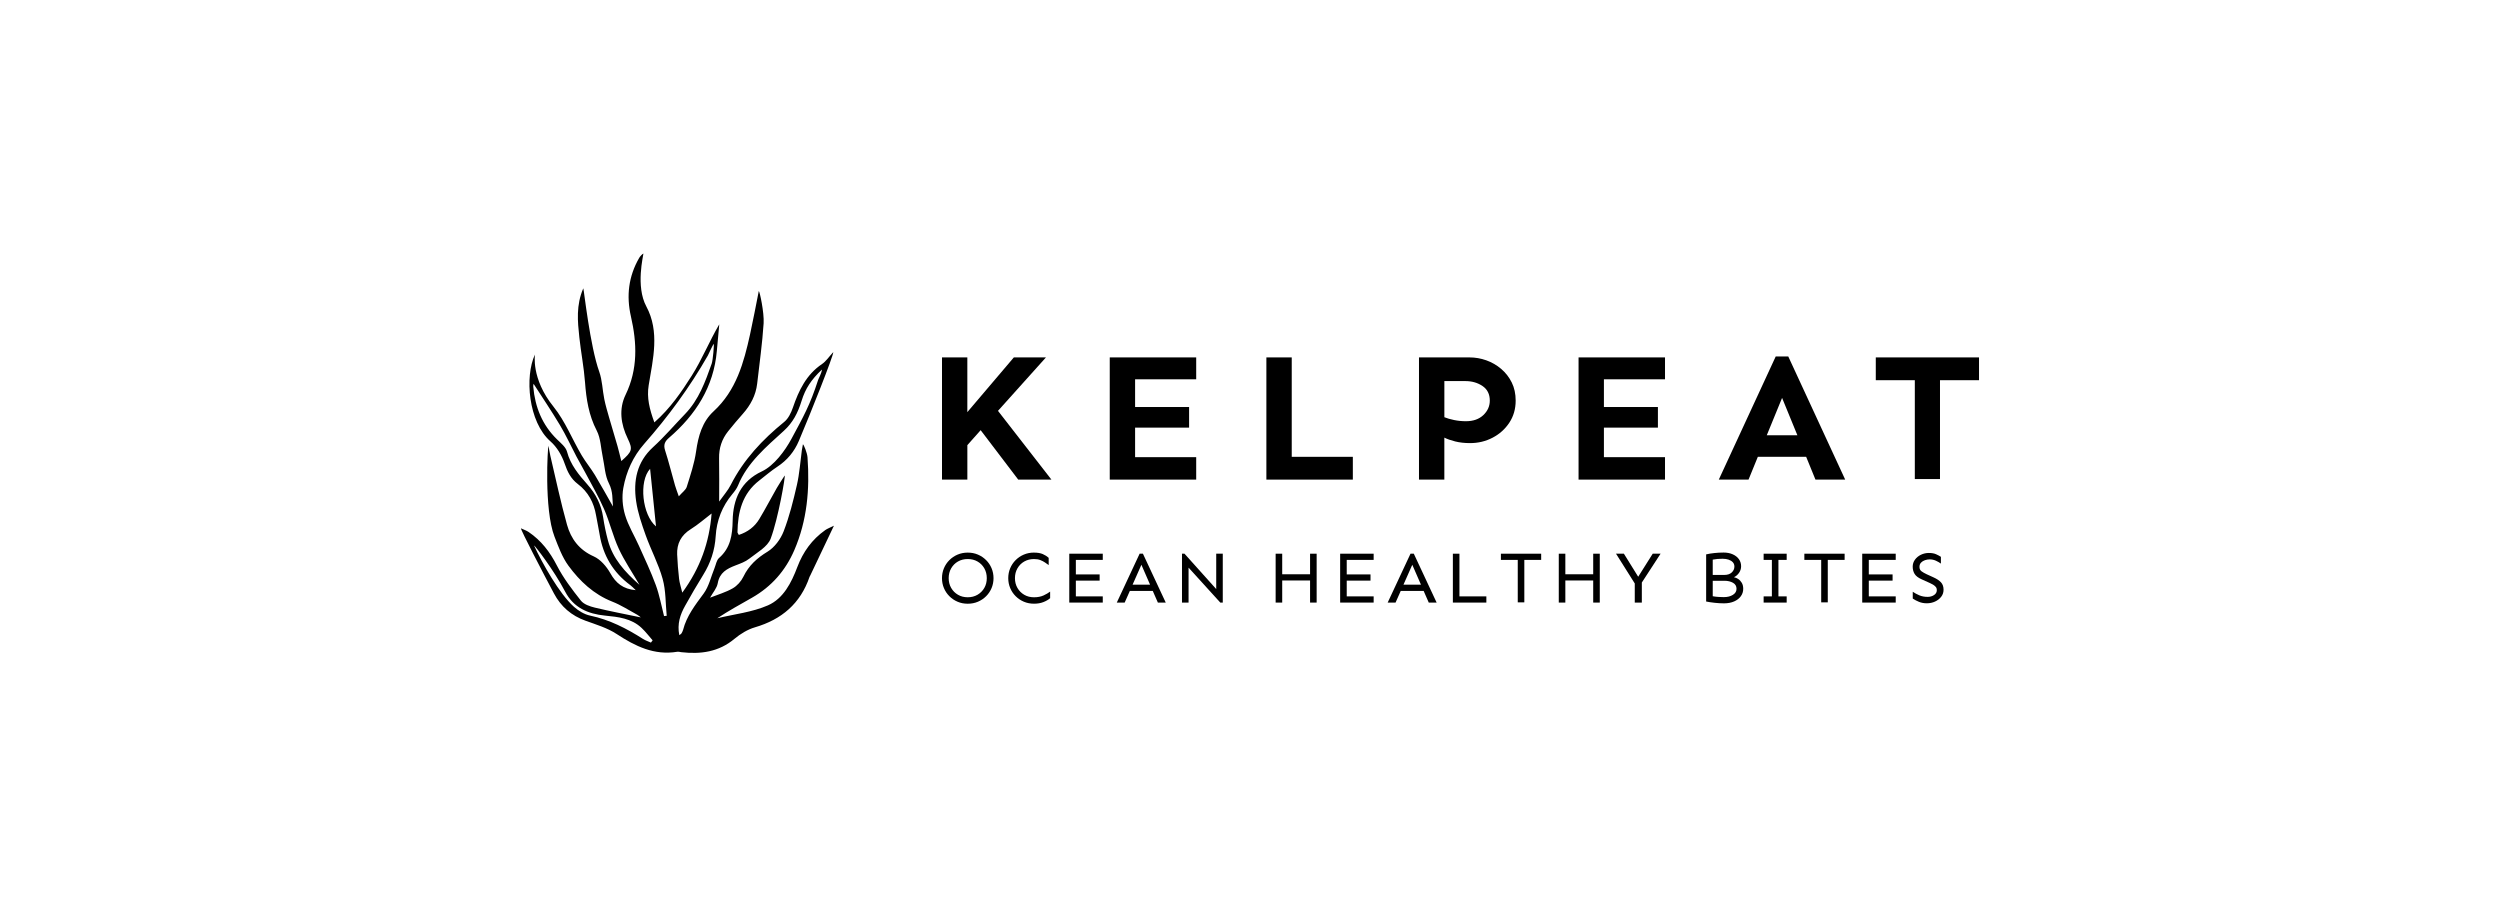 <?xml version="1.0" encoding="UTF-8"?>
<svg id="grafica" xmlns="http://www.w3.org/2000/svg" viewBox="0 0 1354.75 491.17">
  <defs>
    <style>
      .cls-1 {
        fill-rule: evenodd;
      }
    </style>
  </defs>
  <g>
    <path d="M524.2,193.68v29.65l25.2-29.65h17.4l-25.99,28.96,28.96,37.26h-17.99l-20.36-26.79-7.21,8.11v18.68h-13.74v-66.22h13.74Z"/>
    <path d="M644.37,220.56v11.17h-29.26v16.01h33.11v12.16h-46.85v-66.22h46.85v11.86h-33.11v15.02h29.26Z"/>
    <path d="M699.99,193.68v53.87h33.11v12.35h-46.85v-66.22h13.74Z"/>
    <path d="M796.34,193.68c3.1,0,6.13.53,9.09,1.58,2.97,1.05,5.65,2.6,8.06,4.65,2.4,2.04,4.31,4.5,5.73,7.36,1.42,2.87,2.12,6.14,2.12,9.83,0,4.48-1.14,8.45-3.41,11.91-2.27,3.46-5.29,6.18-9.04,8.15-3.76,1.98-7.84,2.96-12.26,2.96-2.96,0-5.63-.3-8.01-.89-2.37-.59-4.35-1.28-5.93-2.08v22.73h-13.74v-66.22h27.38ZM782.7,206.52v19.57c1.45.59,3.21,1.1,5.29,1.53,2.08.43,4.2.64,6.38.64,3.95,0,7.1-1.1,9.44-3.31,2.34-2.21,3.51-4.83,3.51-7.86,0-3.49-1.32-6.13-3.95-7.91-2.64-1.78-5.73-2.67-9.29-2.67h-11.37Z"/>
    <path d="M898.42,220.56v11.17h-29.26v16.01h33.11v12.16h-46.85v-66.22h46.85v11.86h-33.11v15.02h29.26Z"/>
    <path d="M969.07,193.18l30.84,66.72h-16.11l-5.04-12.35h-26.19l-5.04,12.35h-16.11l30.84-66.72h6.82ZM965.71,215.62l-8.3,20.26h16.6l-8.3-20.26Z"/>
    <path d="M1072.43,193.68v12.35h-21.15v53.57h-13.64v-53.57h-21.15v-12.35h55.94Z"/>
  </g>
  <g>
    <path d="M524.42,299.46c2,0,3.85.36,5.54,1.09,1.69.72,3.16,1.72,4.43,2.99,1.27,1.26,2.25,2.73,2.95,4.41.7,1.67,1.05,3.46,1.05,5.36s-.35,3.68-1.05,5.36c-.7,1.67-1.68,3.14-2.95,4.41-1.26,1.27-2.74,2.26-4.43,2.99-1.69.72-3.53,1.09-5.54,1.09s-3.85-.36-5.53-1.09c-1.69-.72-3.16-1.72-4.43-2.99-1.26-1.26-2.25-2.73-2.95-4.41-.7-1.67-1.05-3.46-1.05-5.36s.35-3.68,1.05-5.36c.7-1.67,1.68-3.14,2.95-4.41,1.26-1.27,2.74-2.26,4.43-2.99,1.69-.72,3.53-1.09,5.53-1.09ZM524.42,302.94c-1.98,0-3.74.45-5.3,1.34-1.56.9-2.78,2.13-3.68,3.7-.9,1.57-1.35,3.34-1.35,5.32s.45,3.74,1.35,5.3c.89,1.56,2.12,2.79,3.68,3.7,1.55.91,3.32,1.36,5.3,1.36s3.74-.45,5.3-1.36c1.55-.91,2.78-2.14,3.68-3.7.9-1.55,1.34-3.32,1.34-5.3s-.45-3.75-1.34-5.32c-.9-1.57-2.12-2.8-3.68-3.7-1.56-.9-3.32-1.34-5.3-1.34Z"/>
    <path d="M560.33,299.46c1.92,0,3.5.26,4.73.79,1.23.53,2.3,1.21,3.22,2.06v3.91c-.58-.42-1.23-.88-1.96-1.38-.72-.5-1.57-.94-2.53-1.32-.96-.38-2.11-.57-3.46-.57-1.98,0-3.74.45-5.3,1.34-1.56.9-2.78,2.13-3.68,3.7-.9,1.57-1.35,3.34-1.35,5.32s.45,3.74,1.35,5.3c.89,1.56,2.12,2.79,3.68,3.7,1.55.91,3.32,1.36,5.3,1.36s3.76-.34,5.2-1.01c1.44-.67,2.61-1.36,3.54-2.07v3.56c-.92.82-2.13,1.52-3.62,2.11-1.49.59-3.2.89-5.12.89s-3.85-.36-5.53-1.09c-1.69-.72-3.16-1.72-4.43-2.99-1.26-1.26-2.25-2.73-2.95-4.41-.7-1.67-1.05-3.46-1.05-5.36s.35-3.68,1.05-5.36c.7-1.67,1.68-3.14,2.95-4.41,1.26-1.27,2.74-2.26,4.43-2.99,1.69-.72,3.53-1.09,5.53-1.09Z"/>
    <path d="M595.89,311.28v3.36h-12.89v8.54h14.59v3.36h-18.15v-26.49h18.15v3.36h-14.59v7.87h12.89Z"/>
    <path d="M619.35,300.05l12.37,26.49h-4.27l-2.77-6.33h-12.41l-2.81,6.33h-4.27l12.37-26.49h1.78ZM618.52,306.06l-4.78,10.79h9.49l-4.7-10.79Z"/>
    <path d="M662.62,300.05v26.49h-1.34l-17.2-18.94v18.94h-3.56v-26.49h1.35l17.2,19.17v-19.17h3.56Z"/>
    <path d="M694.83,300.05v11.15h15.1v-11.15h3.56v26.49h-3.56v-11.98h-15.1v11.98h-3.56v-26.49h3.56Z"/>
    <path d="M742.68,311.28v3.36h-12.89v8.54h14.59v3.36h-18.15v-26.49h18.15v3.36h-14.59v7.87h12.89Z"/>
    <path d="M766.14,300.05l12.37,26.49h-4.27l-2.77-6.33h-12.41l-2.81,6.33h-4.27l12.37-26.49h1.78ZM765.31,306.06l-4.78,10.79h9.49l-4.7-10.79Z"/>
    <path d="M790.87,300.05v23.13h14.59v3.36h-18.15v-26.49h3.56Z"/>
    <path d="M835.16,300.05v3.36h-9.13v23.01h-3.56v-23.01h-9.13v-3.36h21.82Z"/>
    <path d="M848.26,300.05v11.15h15.1v-11.15h3.56v26.49h-3.56v-11.98h-15.1v11.98h-3.56v-26.49h3.56Z"/>
    <path d="M899.87,300.05l-10.16,15.62v10.87h-3.83v-10.36l-10.16-16.13h4.27l7.75,12.49,7.87-12.49h4.27Z"/>
    <path d="M933.9,299.42c1.95,0,3.64.32,5.08.97,1.44.65,2.55,1.52,3.34,2.63.79,1.11,1.19,2.39,1.19,3.84,0,1.29-.37,2.47-1.11,3.54-.74,1.07-1.66,1.86-2.77,2.39.79.16,1.57.49,2.33.99.76.5,1.4,1.19,1.92,2.06.51.87.77,1.95.77,3.24,0,1.48-.42,2.81-1.27,3.99-.84,1.19-2.05,2.13-3.62,2.83-1.57.7-3.42,1.05-5.55,1.05-1.63,0-3.34-.1-5.12-.3-1.78-.2-3.29-.43-4.53-.69v-25.54c1.37-.32,2.87-.56,4.49-.73,1.62-.17,3.23-.26,4.84-.26ZM933.67,302.78c-1.11,0-2.1.04-2.99.12-.88.08-1.73.2-2.55.36v8.3h6.21c1.79,0,3.16-.45,4.11-1.36.95-.91,1.42-1.97,1.42-3.18,0-.95-.29-1.73-.87-2.35-.58-.62-1.34-1.09-2.27-1.4-.94-.32-1.96-.47-3.06-.47ZM928.13,323.1c.95.18,2,.31,3.16.38,1.16.07,2.11.1,2.85.1,1.98,0,3.62-.41,4.92-1.23,1.31-.82,1.96-1.91,1.96-3.28,0-1.45-.64-2.54-1.92-3.26-1.28-.72-2.84-1.09-4.68-1.09h-6.29v8.38Z"/>
    <path d="M968.2,323.18v3.36h-12.49v-3.36h4.47v-19.77h-4.47v-3.36h12.49v3.36h-4.47v19.77h4.47Z"/>
    <path d="M999.6,300.05v3.36h-9.13v23.01h-3.56v-23.01h-9.13v-3.36h21.82Z"/>
    <path d="M1025.59,311.28v3.36h-12.89v8.54h14.59v3.36h-18.15v-26.49h18.15v3.36h-14.59v7.87h12.89Z"/>
    <path d="M1045.26,299.65c1.55,0,2.84.22,3.85.67,1.02.45,1.9.92,2.67,1.42v3.68c-.74-.55-1.63-1.07-2.69-1.56-1.05-.49-2.2-.73-3.44-.73-.79,0-1.61.14-2.47.42-.86.28-1.58.72-2.15,1.32-.58.61-.87,1.38-.87,2.33,0,1.05.38,1.86,1.15,2.41.76.55,1.69,1.08,2.77,1.58l3.64,1.66c1.82.82,3.19,1.73,4.11,2.73.92,1,1.38,2.33,1.38,3.99,0,1.45-.42,2.72-1.27,3.81-.84,1.09-1.95,1.96-3.32,2.59-1.37.63-2.87.95-4.51.95-1.53,0-2.94-.26-4.23-.79-1.29-.53-2.41-1.12-3.36-1.78v-3.68c1.03.71,2.21,1.35,3.54,1.92,1.33.57,2.84.85,4.53.85,1.32,0,2.48-.33,3.48-.99,1-.66,1.5-1.57,1.5-2.73,0-.66-.2-1.23-.61-1.7-.41-.47-.9-.88-1.48-1.22-.58-.34-1.15-.63-1.7-.87l-4.39-1.98c-1.9-.84-3.19-1.83-3.87-2.96-.69-1.13-1.03-2.44-1.03-3.91,0-1.4.4-2.66,1.21-3.78.8-1.12,1.88-2.01,3.22-2.67,1.35-.66,2.79-.99,4.35-.99Z"/>
  </g>
  <path class="cls-1" d="M447.16,287.29c-7.15,5.06-11.98,11.78-15.09,19.99-3.2,8.48-7.55,17.09-15.92,20.76-8.53,3.73-18.24,4.77-27.44,6.99,6.14-4.07,12.55-7.56,18.89-11.18,10.49-6,18.05-14.62,22.84-25.72,6.96-16.13,8.41-33.04,7.15-50.32-.18-2.41-2.07-7.07-2.5-7.02-.2,1.09-.42,2.19-.58,3.28-.85,6.23-1.26,12.55-2.65,18.66-1.95,8.53-4.07,17.11-7.22,25.25-1.63,4.21-4.92,8.65-8.7,10.96-5.76,3.51-10.17,7.52-13.11,13.59-1.19,2.48-3.38,4.93-5.75,6.28-3.71,2.14-7.96,3.35-12.3,5.07,1.55-2.79,3.7-5.18,4.17-7.85,1.01-5.74,4.93-7.83,9.6-9.63,2.59-1,5.35-1.96,7.47-3.64,4.21-3.33,9.93-6.42,11.62-10.9,4.06-10.79,8.08-33.98,7.59-34.18-1.44,2.26-2.97,4.46-4.29,6.78-3.2,5.58-6.15,11.31-9.48,16.82-2.54,4.22-6.33,7.03-11.1,8.6-.37-.75-.73-1.13-.72-1.51.17-10.93,2.61-20.91,11.84-28.02,3.24-2.5,6.35-5.21,9.77-7.45,5.34-3.5,9.2-8.19,11.64-13.95,6.4-15.04,18.83-46.34,18.67-48.15-2.46,2.66-3.97,5.02-6.1,6.46-8.54,5.75-12.6,14.3-15.79,23.61-.97,2.8-2.46,5.93-4.67,7.73-11.83,9.63-22.06,20.46-29.02,34.2-1.51,2.99-3.83,5.55-6.27,9,0-8.63.11-16.05-.04-23.47-.1-5.52,1.51-10.39,4.92-14.65,2.55-3.21,5.21-6.33,7.93-9.4,4.19-4.72,7.06-10.05,7.79-16.38,1.24-10.9,2.79-21.78,3.5-32.71.37-5.76-2.15-17.47-2.62-17.48-1.57,7.83-3.01,15.68-4.73,23.47-3.4,15.39-7.47,30.39-19.76,41.71-6.16,5.67-8.3,13.4-9.47,21.64-.92,6.55-3.09,12.95-5.08,19.31-.52,1.67-2.4,2.92-4.31,5.12-.94-2.7-1.57-4.3-2.04-5.93-1.81-6.32-3.37-12.73-5.39-18.99-.99-3.06-.09-4.89,2.16-6.82,14.45-12.47,24.2-27.57,25.89-47.07.42-4.8.88-9.6,1.32-14.4-5.48,9.34-9.37,19.08-14.9,27.8-5.6,8.84-11.59,17.7-20.28,25.34-2.63-7.21-4.19-13.36-3.07-20.14,2.35-14.28,6.06-29.02-1.29-42.71-5.87-10.92-1.57-27.6-1.57-28.66-.69.27-1.94,1.73-2.29,2.36-5.76,9.99-7.04,20.56-4.47,31.78,3.3,14.39,3.82,28.49-2.9,42.41-3.73,7.71-2.62,15.9,1.17,23.75,2.84,5.89,2.36,7.01-3.48,12.17-.76-2.98-1.35-5.56-2.07-8.1-1.47-5.13-3.04-10.22-4.51-15.35-.95-3.35-1.96-6.7-2.65-10.1-1.01-4.94-1.06-10.17-2.73-14.84-5.03-14.02-8.22-44.11-8.65-45.22-3.95,9.16-3.08,17.9-2.14,26.59.88,8.12,2.47,16.2,3.08,24.34.68,9.12,2.01,17.83,6.34,26.17,2.18,4.21,2.24,9.52,3.27,14.33,1.03,4.8,1.18,10.06,3.34,14.28,2.28,4.48,1.81,8.67,2.19,12.52-3.17-5.56-6.37-11.4-9.8-17.09-2.18-3.6-4.92-6.88-7.07-10.5-5.21-8.78-8.96-18.56-15.36-26.51-12.39-15.39-9.95-28.47-10.04-28.28-5.61,11.97-3.64,36.53,8.41,47.1,3.44,3.01,6.14,7.55,7.63,11.91,1.54,4.51,3.38,8.3,7.15,11.16,5.66,4.29,8.74,10.09,9.92,17.01.59,3.46,1.37,6.89,1.93,10.36,1.85,11.39,7.3,20.56,16.6,27.43.93.69,1.71,1.57,2.97,2.75-6.92-.6-10.75-3.83-13.77-9.19-2.05-3.63-5.33-7.48-8.99-9.11-7.9-3.5-12.35-9.52-14.48-17.14-3.46-12.35-6.1-24.94-9.05-37.44-.41-1.77-.66-3.58-.99-5.36-.4.03-2.5,34.47,3.26,49.24,2.11,5.42,4.16,11.11,7.54,15.73,6.17,8.4,13.7,15.52,23.79,19.49,4.73,1.86,9.09,4.7,13.59,7.15.86.47,1.59,1.2,1.82,1.38-8.04-1.68-16.49-3.28-24.85-5.29-2.71-.65-5.98-1.76-7.58-3.78-4.77-6.01-9.52-12.24-13.01-19.02-3.79-7.4-8.52-13.59-15.35-18.2-1.18-.79-2.59-1.25-4.14-1.98-.08,1.07,11.91,24.04,17.87,35.26,3.81,7.19,9.46,12.06,17.16,14.83,5.77,2.08,11.84,3.9,16.88,7.21,10.09,6.61,20.3,11.66,32.79,9.6.69-.12,1.45.14,2.17.22,10.53,1.2,20.32-.09,28.88-7.26,3.2-2.67,7.07-5.04,11.02-6.2,14.53-4.26,24.7-12.88,29.63-27.37.09-.27.29-.52.41-.78,4.11-8.63,8.21-17.25,12.8-26.92-2.16,1.08-3.59,1.58-4.78,2.42ZM329.43,292.82c-1.09-4.09-1.95-8.26-2.58-12.45-1.03-6.89-3.97-12.7-8.58-17.89-4.65-5.24-9.11-10.56-11-17.7-.67-2.54-3.36-4.67-5.42-6.68-8.03-7.84-11.91-17.5-12.87-28.49-.07-.82.18-1.67.17-1.61,4.65,7.24,9.69,14.68,14.29,22.38,3.28,5.48,5.95,11.34,8.93,17,1.49,2.83,3.12,5.59,4.62,8.42,3.52,6.68,7.36,13.23,10.38,20.12,3.03,6.96,4.75,14.49,7.91,21.37,3.03,6.57,7.17,12.63,11.25,19.63-7.96-7.01-14.46-14.18-17.1-24.1ZM352.75,348.23c-1.44-.66-2.99-1.15-4.32-2-8.91-5.69-18.17-10.42-28.67-12.64-3.12-.66-6.3-2.59-8.72-4.75-7.99-7.11-17.25-23.75-21.67-33.27.31-.22,10.79,13.38,16.92,25.09,4.52,8.63,12.31,12.02,21.55,12.93,7.15.71,14.35,1.46,19.91,6.75,2.15,2.04,3.95,4.43,5.91,6.66-.31.4-.61.81-.91,1.21ZM359.85,333.87c-1.45-5.61-2.47-11.38-4.46-16.79-2.65-7.24-5.99-14.24-9.14-21.29-2.5-5.6-5.82-10.94-7.54-16.76-1.36-4.58-1.78-9.88-.94-14.56,1.59-8.83,5.24-17.04,11.3-23.92,13.08-14.85,24.71-30.7,34.54-47.93.65-1.35,2.63-5.61,3.13-6.28.35.1-.41,8.87-1.07,10.72-3.47,9.78-6.98,19.57-14.42,27.28-5.78,6-11.22,12.37-17.36,17.98-8.85,8.1-10.75,18.25-9.18,29.23.9,6.29,3.04,12.47,5.19,18.5,2.85,7.97,6.94,15.55,9.19,23.66,1.77,6.38,1.54,13.31,2.2,19.99-.48.05-.96.1-1.43.15ZM355.49,285.26c-7.44-6.19-9.45-24.4-3.2-31.21,1.07,10.41,2.13,20.81,3.2,31.21ZM366.95,300.64c-.26-6.03,2.11-10.62,7.41-13.91,3.93-2.44,7.43-5.55,11.26-8.47-1.23,15.56-6.09,29.49-15.9,42.9-.75-3.14-1.47-5.27-1.72-7.44-.49-4.35-.86-8.72-1.04-13.09ZM370.16,341.35c-.17.7-.57,1.35-.93,1.98-.12.22-.43.34-1.12.86-1.22-6.11.48-11.17,3.17-15.95,3.14-5.61,6.35-11.2,9.75-16.66,4.02-6.47,6.34-13.36,6.8-21.02.51-8.54,3.5-16.22,9.05-22.84,1.21-1.45,2.41-3.04,3.11-4.76,4.92-12.19,15.37-20.93,24.79-29.52,4.88-4.46,7.54-9.57,9.61-16.24,2.06-6.63,5.22-11.5,11.04-16.94-.27,2.14-1.81,4.76-2.12,5.73-4.34,13.5-8.04,19.98-14.41,31.8-3.48,6.46-9.43,14.56-16.07,17.67-11.42,5.35-15.59,15.09-15.8,26.7-.15,7.81-1.14,14.74-7.38,20.22-1.37,1.19-1.68,3.6-2.45,5.47-1.92,4.66-3.01,9.92-5.92,13.84-4.55,6.17-9.18,12.09-11.12,19.66Z"/>
</svg>